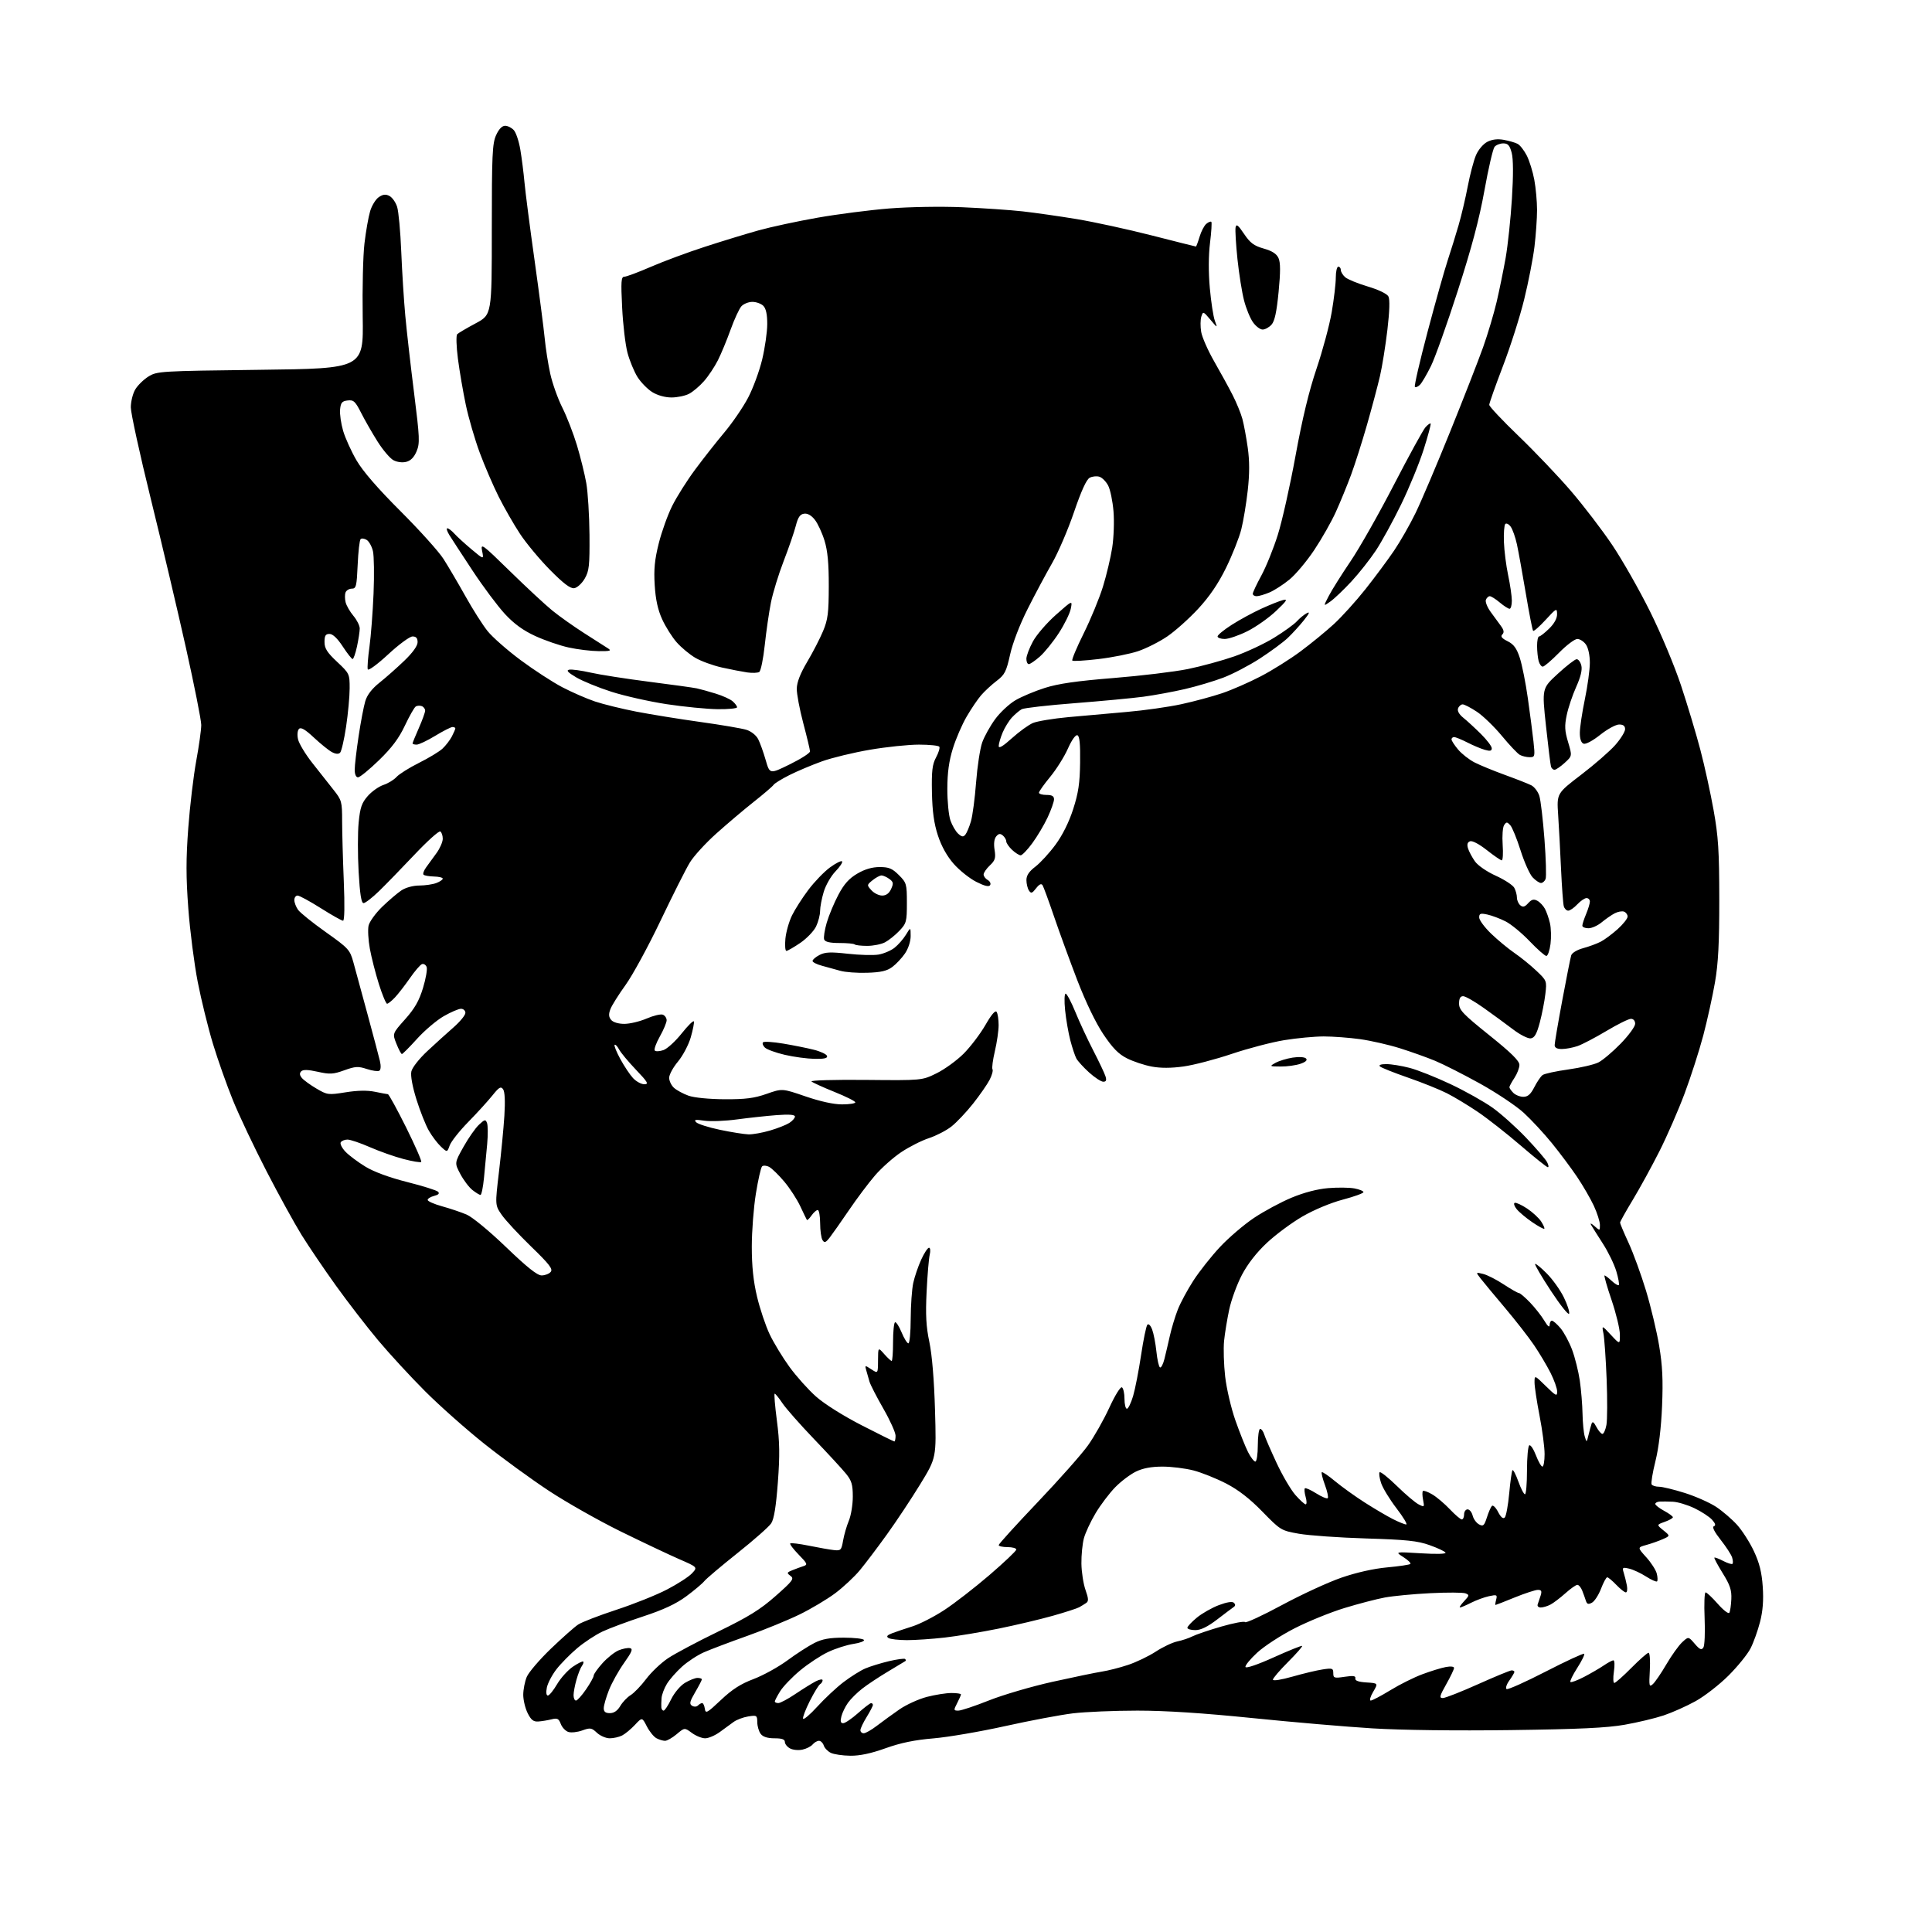 <?xml version="1.0" encoding="UTF-8" standalone="no"?>
<svg 
  version="1.1" 
  xmlns="http://www.w3.org/2000/svg" 
  xmlns:xlink="http://www.w3.org/1999/xlink" 
  xmlns:svg="http://www.w3.org/2000/svg"
  xmlns:rdf="http://www.w3.org/1999/02/22-rdf-syntax-ns#"
  xmlns:cc="http://creativecommons.org/ns#"
  xmlns:dc="http://purl.org/dc/elements/1.1/"
  viewBox="0 0 768 768"
  width="768"
  height="768"
>
<style>svg {background-color: white; }</style>"
<path stroke="none" fill="black" fill-rule="evenodd" d="M338.01,697.93C334.98,697.90 331.50,697.38 330.27,696.79C329.05,696.20 327.78,694.88 327.45,693.86C327.13,692.84 326.28,692.00 325.56,692.00C324.83,692.00 323.71,692.65 323.05,693.44C322.40,694.23 320.57,695.16 318.99,695.50C317.41,695.85 315.19,695.64 314.06,695.03C312.93,694.43 312.00,693.27 312.00,692.46C312.00,691.41 310.83,691.00 307.86,691.00C305.09,691.00 303.28,690.42 302.39,689.25C301.66,688.29 301.05,686.20 301.03,684.62C301.00,681.87 300.83,681.77 297.39,682.32C295.41,682.65 292.82,683.62 291.64,684.49C290.46,685.36 287.97,687.18 286.10,688.53C284.23,689.89 281.63,691.00 280.31,691.00C279.00,691.00 276.62,690.04 275.02,688.86C272.13,686.72 272.13,686.72 268.99,689.36C267.26,690.81 265.18,692.00 264.36,692.00C263.54,692.00 262.00,691.54 260.94,690.97C259.88,690.40 258.17,688.29 257.13,686.27C255.25,682.60 255.25,682.60 252.38,685.68C250.79,687.37 248.52,689.26 247.32,689.87C246.11,690.49 243.89,691.00 242.38,691.00C240.87,691.00 238.58,690.01 237.29,688.81C235.17,686.81 234.64,686.73 231.48,687.87C229.56,688.57 227.07,688.84 225.94,688.48C224.81,688.12 223.45,686.69 222.92,685.30C222.11,683.16 221.54,682.88 219.23,683.46C217.73,683.84 215.38,684.22 214.00,684.32C212.06,684.46 211.11,683.72 209.75,681.00C208.79,679.08 208.00,675.80 208.00,673.72C208.00,671.64 208.63,668.44 209.39,666.60C210.16,664.77 214.47,659.73 218.97,655.40C223.48,651.08 228.36,646.74 229.83,645.78C231.30,644.81 238.12,642.18 245.00,639.92C251.88,637.67 260.93,634.05 265.11,631.87C269.30,629.70 273.77,626.81 275.04,625.46C277.36,622.99 277.36,622.99 269.93,619.76C265.84,617.97 255.39,613.03 246.70,608.76C238.02,604.49 225.19,597.23 218.20,592.63C211.22,588.03 199.65,579.61 192.50,573.91C185.35,568.22 174.76,558.82 168.97,553.03C163.18,547.24 154.78,538.12 150.30,532.77C145.81,527.42 138.30,517.68 133.59,511.13C128.89,504.58 122.73,495.49 119.90,490.94C117.08,486.39 110.80,474.98 105.95,465.58C101.10,456.19 95.11,443.55 92.64,437.50C90.18,431.45 86.58,421.29 84.65,414.92C82.72,408.55 80.00,397.49 78.60,390.34C77.21,383.19 75.52,370.06 74.86,361.17C73.92,348.62 73.92,341.45 74.84,329.13C75.49,320.40 76.92,308.39 78.01,302.44C79.11,296.48 80.00,290.08 80.00,288.19C80.00,286.31 77.27,272.56 73.94,257.64C70.61,242.71 64.31,216.00 59.94,198.28C55.57,180.56 52.00,164.21 52.00,161.94C52.00,159.67 52.79,156.47 53.75,154.84C54.71,153.20 57.08,150.88 59.00,149.68C62.41,147.56 63.54,147.49 103.50,147.00C144.50,146.50 144.50,146.50 144.18,126.00C144.00,114.72 144.31,101.57 144.88,96.78C145.44,91.98 146.46,86.19 147.14,83.93C147.82,81.66 149.39,79.14 150.62,78.33C152.31,77.22 153.36,77.12 154.85,77.92C155.95,78.51 157.31,80.45 157.87,82.24C158.44,84.03 159.18,92.03 159.50,100.00C159.83,107.97 160.55,119.45 161.11,125.50C161.66,131.55 163.23,145.36 164.60,156.19C166.84,174.02 166.94,176.21 165.60,179.40C164.62,181.76 163.26,183.15 161.49,183.59C159.95,183.98 157.82,183.71 156.40,182.94C155.05,182.22 152.22,178.90 150.12,175.57C148.01,172.23 145.07,167.11 143.59,164.19C141.23,159.53 140.57,158.91 138.20,159.19C135.96,159.45 135.45,160.06 135.19,162.77C135.01,164.57 135.56,168.39 136.40,171.27C137.25,174.15 139.64,179.43 141.72,183.00C144.21,187.29 150.15,194.15 159.19,203.18C166.72,210.70 174.42,219.25 176.29,222.18C178.16,225.11 182.09,231.78 185.01,237.00C187.92,242.22 191.90,248.48 193.84,250.89C195.78,253.30 201.67,258.48 206.93,262.39C212.19,266.30 219.65,271.15 223.50,273.17C227.35,275.18 233.21,277.74 236.52,278.85C239.83,279.96 247.26,281.78 253.02,282.90C258.78,284.01 270.25,285.86 278.50,287.01C286.75,288.16 294.97,289.56 296.77,290.13C298.64,290.73 300.61,292.30 301.39,293.83C302.14,295.30 303.48,299.03 304.37,302.13C305.99,307.76 305.99,307.76 313.99,303.82C318.40,301.66 321.99,299.35 321.99,298.69C321.98,298.04 320.78,293.00 319.32,287.50C317.86,282.00 316.69,275.80 316.73,273.72C316.78,271.19 318.14,267.70 320.86,263.12C323.09,259.37 325.93,253.87 327.17,250.90C329.10,246.29 329.43,243.68 329.45,233.00C329.47,223.95 329.00,218.96 327.76,214.91C326.81,211.83 325.08,208.09 323.90,206.60C322.53,204.86 321.01,204.00 319.63,204.20C318.03,204.42 317.21,205.62 316.35,209.00C315.72,211.47 313.55,217.78 311.53,223.00C309.51,228.22 307.23,235.65 306.46,239.50C305.69,243.35 304.59,250.98 304.00,256.46C303.42,261.93 302.43,266.73 301.81,267.12C301.18,267.50 299.06,267.59 297.09,267.31C295.11,267.02 290.59,266.15 287.02,265.36C283.46,264.57 278.68,262.83 276.41,261.50C274.14,260.17 270.80,257.39 268.99,255.33C267.18,253.28 264.59,249.17 263.23,246.20C261.51,242.42 260.61,238.36 260.26,232.63C259.86,226.30 260.23,222.52 261.87,215.97C263.04,211.31 265.46,204.58 267.25,201.02C269.04,197.45 273.09,191.03 276.27,186.74C279.44,182.45 284.67,175.80 287.90,171.95C291.13,168.11 295.39,161.88 297.37,158.12C299.35,154.36 301.87,147.50 302.98,142.89C304.08,138.27 304.99,131.94 304.99,128.82C305.00,124.98 304.49,122.63 303.43,121.57C302.56,120.71 300.61,120.00 299.08,120.00C297.56,120.00 295.60,120.79 294.72,121.75C293.85,122.72 291.92,126.88 290.44,131.00C288.96,135.13 286.68,140.62 285.38,143.21C284.07,145.81 281.59,149.54 279.85,151.51C278.12,153.49 275.44,155.75 273.90,156.55C272.36,157.35 269.22,158.00 266.92,158.00C264.40,158.00 261.37,157.16 259.30,155.88C257.42,154.71 254.77,152.01 253.42,149.88C252.08,147.74 250.29,143.41 249.44,140.25C248.60,137.09 247.64,128.99 247.31,122.25C246.79,111.83 246.92,110.00 248.18,110.00C248.99,110.00 253.76,108.22 258.78,106.04C263.79,103.87 273.43,100.29 280.20,98.10C286.96,95.90 296.55,92.97 301.50,91.59C306.45,90.21 317.01,87.94 324.97,86.54C332.93,85.14 345.76,83.49 353.47,82.87C361.45,82.24 373.97,82.02 382.50,82.38C390.75,82.73 401.55,83.47 406.50,84.02C411.45,84.57 421.12,85.96 428.00,87.09C434.88,88.23 448.29,91.15 457.81,93.58C467.32,96.01 475.24,98.00 475.40,98.00C475.55,98.00 476.21,96.25 476.85,94.12C477.49,91.98 478.69,89.67 479.53,88.98C480.36,88.28 481.26,87.93 481.52,88.18C481.78,88.44 481.54,92.22 481.00,96.58C480.39,101.53 480.36,108.25 480.92,114.50C481.41,120.00 482.31,125.85 482.92,127.50C484.02,130.50 484.02,130.50 481.14,127.07C478.33,123.73 478.23,123.70 477.54,125.86C477.16,127.08 477.13,129.82 477.49,131.94C477.85,134.06 480.17,139.33 482.65,143.65C485.13,147.97 488.43,153.99 489.98,157.03C491.53,160.06 493.28,164.34 493.87,166.53C494.46,168.71 495.42,173.87 496.00,177.98C496.74,183.24 496.74,188.27 496.00,194.95C495.42,200.16 494.26,207.15 493.42,210.47C492.58,213.78 489.86,220.64 487.38,225.71C484.25,232.07 480.82,237.11 476.27,242.03C472.65,245.94 467.12,250.88 463.98,253.01C460.85,255.14 455.63,257.77 452.39,258.86C449.15,259.94 442.07,261.35 436.66,261.99C431.25,262.63 426.57,262.90 426.26,262.59C425.95,262.29 427.99,257.41 430.79,251.77C433.59,246.12 437.03,237.77 438.44,233.20C439.85,228.64 441.50,221.67 442.12,217.70C442.74,213.74 442.97,207.22 442.63,203.22C442.30,199.22 441.35,194.64 440.52,193.04C439.70,191.45 438.13,189.86 437.05,189.52C435.96,189.17 434.21,189.35 433.16,189.92C431.88,190.60 429.80,195.17 426.94,203.56C424.58,210.49 420.66,219.62 418.24,223.84C415.82,228.05 411.45,236.22 408.54,242.00C405.37,248.27 402.55,255.60 401.53,260.20C400.02,266.99 399.39,268.23 396.16,270.68C394.15,272.21 391.38,274.78 390.00,276.38C388.62,277.98 386.03,281.81 384.24,284.90C382.44,287.98 379.99,293.65 378.79,297.50C377.24,302.47 376.60,307.11 376.58,313.50C376.56,318.45 377.12,324.13 377.81,326.13C378.51,328.13 379.89,330.50 380.89,331.40C382.35,332.72 382.92,332.79 383.75,331.78C384.32,331.07 385.32,328.70 385.96,326.50C386.61,324.30 387.53,317.32 388.01,311.00C388.50,304.68 389.59,297.54 390.44,295.14C391.29,292.75 393.61,288.58 395.59,285.88C397.57,283.18 401.19,279.80 403.64,278.37C406.08,276.93 411.36,274.72 415.36,273.45C420.68,271.76 428.02,270.70 442.57,269.53C453.53,268.65 466.86,267.04 472.19,265.96C477.52,264.87 485.84,262.60 490.69,260.91C495.53,259.21 502.67,255.87 506.54,253.47C510.42,251.08 514.46,248.15 515.53,246.97C516.60,245.78 518.36,244.34 519.43,243.77C520.84,243.01 520.52,243.80 518.28,246.61C516.57,248.75 513.67,251.92 511.84,253.65C510.00,255.38 505.02,259.05 500.76,261.81C496.51,264.56 489.98,267.97 486.26,269.38C482.54,270.79 475.68,272.84 471.00,273.92C466.32,275.00 458.90,276.37 454.50,276.96C450.10,277.54 437.80,278.70 427.16,279.53C416.52,280.35 407.07,281.43 406.16,281.92C405.25,282.41 403.51,283.88 402.30,285.17C401.09,286.47 399.40,289.19 398.55,291.23C397.70,293.27 397.00,295.67 397.00,296.56C397.00,297.67 398.68,296.67 402.25,293.45C405.14,290.84 408.90,288.12 410.61,287.40C412.31,286.68 418.61,285.64 424.61,285.08C430.60,284.52 441.06,283.59 447.85,283.01C454.65,282.43 464.42,281.05 469.56,279.94C474.71,278.82 482.06,276.84 485.91,275.53C489.75,274.22 496.62,271.22 501.16,268.85C505.71,266.49 512.82,262.03 516.96,258.95C521.11,255.87 527.07,250.99 530.22,248.10C533.36,245.22 539.03,238.95 542.81,234.18C546.59,229.41 551.70,222.52 554.17,218.88C556.64,215.24 560.49,208.49 562.73,203.88C564.97,199.27 571.16,184.70 576.49,171.50C581.82,158.30 587.71,143.22 589.57,138.00C591.42,132.78 593.84,124.67 594.94,120.00C596.03,115.33 597.64,107.45 598.52,102.50C599.39,97.55 600.51,86.97 601.01,79.00C601.60,69.60 601.57,63.18 600.92,60.75C600.13,57.77 599.44,57.00 597.58,57.00C596.30,57.00 594.73,57.62 594.10,58.38C593.47,59.14 591.66,66.93 590.09,75.69C588.04,87.06 585.02,98.44 579.50,115.55C575.26,128.72 570.46,142.20 568.83,145.50C567.21,148.80 565.24,152.15 564.47,152.94C563.69,153.73 562.78,154.11 562.44,153.78C562.11,153.45 564.39,143.57 567.50,131.84C570.61,120.10 574.20,107.35 575.48,103.50C576.75,99.65 578.70,93.35 579.82,89.50C580.94,85.65 582.58,78.67 583.47,74.00C584.36,69.33 585.83,63.78 586.73,61.68C587.65,59.53 589.61,57.22 591.21,56.39C593.11,55.41 595.29,55.14 597.78,55.59C599.83,55.96 602.29,56.67 603.25,57.17C604.21,57.66 605.85,59.75 606.91,61.82C607.96,63.88 609.31,68.22 609.91,71.47C610.51,74.71 611.00,80.11 611.00,83.46C611.00,86.81 610.54,93.37 609.98,98.03C609.42,102.69 607.58,112.12 605.89,119.00C604.21,125.88 600.39,137.85 597.41,145.62C594.44,153.39 592.00,160.28 592.00,160.93C592.00,161.58 597.24,167.15 603.65,173.31C610.05,179.46 619.42,189.30 624.46,195.16C629.50,201.03 636.90,210.70 640.90,216.66C644.90,222.62 651.66,234.49 655.90,243.03C660.22,251.71 665.67,264.74 668.25,272.53C670.80,280.22 674.24,291.68 675.90,298.00C677.57,304.32 679.94,315.12 681.17,322.00C683.06,332.53 683.42,338.13 683.44,357.50C683.45,374.85 683.04,382.96 681.73,390.50C680.78,396.00 678.69,405.48 677.09,411.57C675.48,417.65 672.14,428.05 669.66,434.68C667.18,441.31 662.68,451.63 659.66,457.61C656.64,463.60 651.88,472.28 649.09,476.91C646.29,481.53 644.00,485.63 644.00,486.02C644.00,486.40 645.53,490.04 647.41,494.11C649.28,498.17 652.39,506.71 654.32,513.08C656.24,519.45 658.60,529.30 659.54,534.97C660.86,542.85 661.13,548.51 660.70,558.90C660.34,567.54 659.38,575.54 658.06,580.84C656.92,585.42 656.24,589.58 656.55,590.09C656.86,590.59 658.19,591.00 659.51,591.00C660.82,591.00 665.43,592.12 669.75,593.48C674.06,594.84 679.68,597.34 682.22,599.02C684.76,600.71 688.50,603.92 690.53,606.17C692.56,608.42 695.57,613.12 697.21,616.63C699.41,621.33 700.33,625.03 700.72,630.75C701.09,636.13 700.76,640.41 699.64,644.75C698.76,648.19 697.07,652.91 695.87,655.25C694.68,657.59 690.73,662.46 687.10,666.08C683.47,669.70 677.58,674.27 674.00,676.25C670.42,678.23 664.73,680.77 661.33,681.91C657.94,683.04 650.97,684.71 645.83,685.61C638.77,686.86 627.76,687.38 600.50,687.74C578.69,688.03 557.01,687.76 545.50,687.05C535.05,686.41 513.52,684.56 497.65,682.94C478.17,680.96 463.39,680.00 452.15,680.00C442.99,680.00 431.45,680.49 426.50,681.08C421.55,681.68 409.44,683.96 399.58,686.15C389.73,688.34 376.90,690.54 371.08,691.03C363.57,691.66 358.03,692.80 352.01,694.96C346.23,697.03 341.75,697.98 338.01,697.93zM343.35,689.00C344.09,689.00 346.46,687.65 348.60,686.00C350.75,684.36 354.75,681.45 357.50,679.54C360.25,677.64 365.18,675.39 368.46,674.54C371.74,673.69 376.13,673.00 378.21,673.00C380.29,673.00 382.00,673.25 382.00,673.55C382.00,673.85 381.31,675.43 380.47,677.05C379.03,679.84 379.06,680.00 380.95,680.00C382.06,680.00 387.55,678.17 393.15,675.94C398.76,673.71 410.13,670.38 418.42,668.54C426.71,666.70 435.52,664.88 438.00,664.49C440.48,664.11 445.18,662.91 448.45,661.82C451.72,660.73 456.67,658.35 459.45,656.53C462.23,654.71 466.07,652.89 468.00,652.49C469.93,652.09 472.64,651.18 474.03,650.47C475.42,649.76 480.57,648.01 485.47,646.59C490.38,645.17 494.64,644.37 494.94,644.82C495.25,645.27 501.86,642.21 509.63,638.02C517.41,633.83 528.05,628.93 533.28,627.13C539.20,625.09 546.06,623.55 551.43,623.06C556.17,622.63 560.32,622.01 560.64,621.69C560.96,621.37 559.71,620.14 557.86,618.97C554.50,616.82 554.50,616.82 564.84,617.46C571.07,617.85 574.96,617.74 574.61,617.18C574.30,616.67 571.45,615.34 568.27,614.21C563.51,612.51 559.09,612.05 543.00,611.56C532.27,611.23 520.27,610.38 516.31,609.68C509.24,608.42 509.02,608.28 501.81,600.89C496.78,595.73 492.29,592.24 487.41,589.72C483.51,587.71 477.68,585.37 474.45,584.53C471.22,583.69 465.67,583.00 462.11,583.00C457.70,583.00 454.33,583.63 451.55,584.98C449.30,586.07 445.58,588.88 443.29,591.23C441.00,593.58 437.51,598.19 435.54,601.48C433.57,604.77 431.47,609.27 430.87,611.48C430.28,613.69 429.83,618.24 429.88,621.58C429.93,624.93 430.66,629.62 431.50,632.01C432.73,635.49 432.78,636.53 431.77,637.21C431.07,637.68 429.82,638.45 429.00,638.91C428.18,639.37 423.45,640.90 418.50,642.30C413.55,643.70 403.88,645.99 397.00,647.39C390.12,648.79 380.45,650.40 375.50,650.96C370.55,651.52 363.80,651.98 360.50,651.98C357.20,651.97 353.91,651.59 353.18,651.13C352.22,650.52 352.63,650.01 354.68,649.22C356.23,648.63 359.86,647.41 362.74,646.50C365.62,645.59 371.28,642.69 375.31,640.06C379.34,637.43 387.45,631.15 393.32,626.11C399.19,621.06 404.00,616.50 404.00,615.97C404.00,615.44 402.43,615.00 400.50,615.00C398.57,615.00 397.00,614.64 397.00,614.20C397.00,613.76 403.98,606.08 412.50,597.13C421.03,588.17 430.02,578.03 432.47,574.59C434.93,571.15 438.75,564.40 440.96,559.60C443.22,554.68 445.41,551.14 445.99,551.49C446.54,551.84 447.00,553.89 447.00,556.06C447.00,558.23 447.43,560.00 447.96,560.00C448.49,560.00 449.59,557.74 450.42,554.97C451.24,552.21 452.66,544.90 453.59,538.72C454.51,532.55 455.64,527.09 456.10,526.59C456.57,526.07 457.39,526.89 457.99,528.48C458.58,530.03 459.34,533.94 459.68,537.18C460.01,540.41 460.65,543.29 461.10,543.56C461.54,543.84 462.34,542.36 462.86,540.28C463.38,538.20 464.37,534.02 465.04,531.00C465.72,527.98 467.13,523.30 468.18,520.62C469.22,517.93 472.02,512.73 474.40,509.05C476.77,505.38 481.54,499.36 484.98,495.68C488.43,491.99 494.50,486.80 498.48,484.14C502.45,481.48 509.19,477.86 513.44,476.09C518.34,474.05 523.66,472.66 527.96,472.30C531.70,471.99 536.38,472.04 538.38,472.41C540.37,472.78 542.00,473.45 542.00,473.89C542.00,474.34 538.29,475.68 533.75,476.88C528.93,478.16 522.28,480.94 517.75,483.57C513.49,486.04 507.13,490.75 503.63,494.03C499.51,497.88 495.99,502.40 493.69,506.77C491.73,510.50 489.46,516.69 488.64,520.53C487.82,524.36 486.90,529.98 486.59,533.02C486.29,536.05 486.48,542.43 487.02,547.20C487.56,551.96 489.40,559.83 491.11,564.68C492.82,569.53 495.08,575.19 496.13,577.25C497.18,579.31 498.48,581.00 499.02,581.00C499.56,581.00 500.00,578.08 500.00,574.50C500.00,570.92 500.42,568.00 500.93,568.00C501.45,568.00 502.18,569.01 502.56,570.25C502.94,571.49 505.14,576.55 507.45,581.51C509.75,586.46 513.12,592.20 514.92,594.26C516.73,596.32 518.58,598.00 519.03,598.00C519.49,598.00 519.48,596.68 519.02,595.08C518.56,593.47 518.42,591.92 518.70,591.63C518.99,591.35 521.01,592.25 523.20,593.63C525.40,595.01 527.46,595.87 527.80,595.54C528.13,595.20 527.63,592.85 526.69,590.31C525.75,587.77 525.18,585.48 525.43,585.23C525.68,584.99 528.05,586.59 530.69,588.79C533.34,590.99 538.65,594.81 542.50,597.27C546.35,599.73 551.39,602.70 553.71,603.87C556.03,605.04 558.40,606.00 558.99,606.00C559.58,606.00 557.84,603.11 555.13,599.57C552.42,596.04 549.66,591.51 549.00,589.51C548.34,587.50 548.08,585.58 548.43,585.24C548.77,584.89 551.85,587.35 555.28,590.69C558.70,594.04 562.58,597.33 563.90,598.00C566.21,599.19 566.27,599.12 565.70,596.23C565.37,594.58 565.34,593.00 565.63,592.70C565.93,592.41 567.59,593.01 569.33,594.04C571.08,595.06 574.23,597.73 576.33,599.95C578.44,602.18 580.58,604.00 581.08,604.00C581.59,604.00 582.00,603.10 582.00,602.00C582.00,600.90 582.63,600.00 583.39,600.00C584.16,600.00 585.06,601.11 585.40,602.47C585.74,603.83 586.88,605.40 587.94,605.97C589.60,606.86 590.00,606.50 591.05,603.24C591.70,601.19 592.60,599.11 593.04,598.64C593.47,598.16 594.58,599.22 595.50,601.00C596.60,603.13 597.51,603.89 598.16,603.24C598.70,602.70 599.50,598.36 599.94,593.60C600.37,588.84 600.96,584.71 601.24,584.42C601.53,584.14 602.58,586.17 603.58,588.95C604.58,591.73 605.76,594.00 606.20,594.00C606.64,594.00 607.00,589.75 607.00,584.56C607.00,579.37 607.41,574.86 607.91,574.55C608.42,574.24 609.60,576.02 610.55,578.49C611.50,580.97 612.66,583.00 613.14,583.00C613.61,583.00 614.00,580.77 614.00,578.04C614.00,575.30 613.10,568.44 612.00,562.79C610.90,557.13 610.00,551.17 610.00,549.54C610.00,546.58 610.00,546.58 614.50,551.00C618.51,554.94 619.00,555.17 619.00,553.17C619.00,551.94 617.81,548.59 616.36,545.72C614.91,542.85 611.96,537.90 609.80,534.71C607.64,531.53 602.42,524.83 598.19,519.82C593.96,514.82 589.62,509.59 588.55,508.20C586.60,505.68 586.60,505.68 589.55,506.40C591.17,506.79 594.86,508.66 597.73,510.56C600.61,512.45 603.33,514.00 603.78,514.00C604.23,514.00 606.22,515.69 608.20,517.75C610.18,519.81 612.75,523.08 613.90,525.00C615.23,527.23 615.99,527.86 616.00,526.75C616.00,525.79 616.41,525.00 616.91,525.00C617.41,525.00 618.95,526.34 620.33,527.98C621.71,529.63 623.79,533.49 624.94,536.56C626.09,539.64 627.46,545.16 628.00,548.83C628.53,552.50 629.01,558.42 629.08,562.00C629.15,565.58 629.54,569.62 629.96,571.00C630.71,573.50 630.71,573.50 631.44,570.50C631.84,568.85 632.39,566.83 632.66,566.00C633.02,564.90 633.55,565.24 634.61,567.25C635.41,568.76 636.48,570.00 636.99,570.00C637.49,570.00 638.21,568.40 638.58,566.44C638.94,564.49 638.98,556.27 638.66,548.19C638.34,540.11 637.77,531.98 637.40,530.12C636.73,526.74 636.73,526.74 640.34,530.62C643.95,534.50 643.95,534.50 643.93,530.50C643.92,528.30 642.43,522.11 640.61,516.75C638.78,511.39 637.54,507.00 637.83,507.00C638.13,507.00 639.41,507.98 640.68,509.17C641.95,510.36 643.22,511.12 643.49,510.84C643.77,510.57 643.33,508.09 642.51,505.35C641.69,502.60 639.31,497.69 637.21,494.43C635.11,491.17 633.01,487.82 632.53,487.00C631.99,486.07 632.48,486.22 633.83,487.40C635.98,489.30 636.00,489.29 635.99,486.90C635.98,485.58 634.89,482.16 633.56,479.29C632.22,476.43 629.22,471.25 626.89,467.79C624.56,464.33 620.06,458.31 616.89,454.41C613.73,450.52 608.69,445.09 605.69,442.34C602.69,439.60 594.89,434.39 588.37,430.77C581.84,427.15 573.80,423.07 570.50,421.70C567.20,420.33 560.88,418.08 556.46,416.69C552.04,415.30 544.92,413.68 540.64,413.08C536.36,412.49 529.85,412.00 526.18,412.00C522.50,412.01 515.45,412.67 510.50,413.48C505.55,414.29 496.18,416.74 489.67,418.93C483.17,421.12 474.53,423.38 470.47,423.94C465.54,424.63 461.34,424.64 457.80,423.97C454.88,423.43 450.48,421.96 448.00,420.71C444.61,419.00 442.29,416.63 438.58,411.10C435.55,406.57 431.58,398.33 428.23,389.63C425.25,381.86 421.08,370.45 418.98,364.28C416.88,358.11 414.83,352.54 414.44,351.90C413.94,351.10 413.13,351.48 411.86,353.11C410.29,355.14 409.87,355.27 409.02,354.00C408.48,353.18 408.02,351.32 408.02,349.87C408.00,348.01 409.06,346.43 411.59,344.50C413.56,342.99 417.16,339.07 419.57,335.79C422.36,332.01 424.93,326.84 426.60,321.66C428.68,315.20 429.26,311.33 429.36,303.10C429.46,295.66 429.15,292.57 428.27,292.27C427.55,292.02 425.99,294.22 424.50,297.60C423.10,300.77 419.94,305.80 417.48,308.79C415.01,311.78 413.00,314.63 413.00,315.11C413.00,315.60 414.35,316.00 416.00,316.00C418.19,316.00 419.00,316.47 418.99,317.75C418.98,318.71 417.85,321.93 416.47,324.89C415.09,327.86 412.35,332.47 410.39,335.14C408.43,337.82 406.33,340.00 405.73,340.00C405.12,340.00 403.59,339.02 402.31,337.83C401.04,336.63 400.00,335.11 400.00,334.45C400.00,333.79 399.38,332.73 398.63,332.11C397.59,331.25 396.96,331.34 396.01,332.49C395.20,333.46 394.97,335.39 395.36,337.84C395.88,341.08 395.58,342.04 393.49,344.01C392.12,345.30 391.00,346.92 391.00,347.62C391.00,348.33 391.74,349.31 392.64,349.82C393.54,350.32 393.97,351.24 393.59,351.86C393.11,352.63 391.41,352.23 388.07,350.54C385.42,349.19 381.39,345.98 379.12,343.40C376.44,340.35 374.23,336.39 372.83,332.10C371.27,327.33 370.62,322.59 370.46,315.01C370.29,306.47 370.60,303.88 372.09,301.10C373.10,299.22 373.69,297.30 373.40,296.84C373.12,296.38 369.47,296.00 365.30,296.00C361.13,296.00 352.38,296.91 345.85,298.03C339.32,299.14 330.72,301.22 326.74,302.65C322.76,304.08 316.95,306.53 313.82,308.10C310.70,309.67 307.86,311.42 307.51,311.99C307.16,312.55 303.64,315.58 299.69,318.70C295.73,321.83 289.01,327.52 284.75,331.34C280.48,335.16 275.73,340.36 274.20,342.90C272.66,345.43 267.43,355.82 262.57,366.00C257.72,376.18 251.47,387.65 248.70,391.50C245.92,395.35 243.19,399.70 242.64,401.17C241.89,403.14 241.96,404.25 242.93,405.42C243.72,406.37 245.81,407.00 248.19,407.00C250.36,407.00 254.34,406.05 257.04,404.89C259.75,403.72 262.64,403.03 263.48,403.35C264.32,403.67 265.00,404.67 265.00,405.57C265.00,406.47 263.78,409.38 262.28,412.05C260.78,414.71 259.89,417.22 260.30,417.63C260.71,418.04 262.26,417.94 263.76,417.42C265.25,416.89 268.51,413.91 270.99,410.79C273.47,407.67 275.65,405.53 275.83,406.04C276.01,406.54 275.44,409.40 274.58,412.39C273.71,415.37 271.42,419.70 269.50,422.00C267.57,424.30 266.00,427.20 266.00,428.44C266.00,429.68 266.87,431.48 267.93,432.44C269.00,433.40 271.58,434.80 273.68,435.55C275.93,436.35 281.82,436.93 288.00,436.97C296.33,437.01 299.79,436.57 304.72,434.84C310.94,432.65 310.94,432.65 320.22,435.84C326.09,437.85 331.43,439.02 334.75,439.01C337.64,439.01 340.00,438.64 340.00,438.20C340.00,437.75 336.29,435.90 331.75,434.07C327.21,432.24 323.09,430.36 322.58,429.90C322.08,429.44 331.75,429.16 344.08,429.28C366.50,429.50 366.50,429.50 372.30,426.65C375.49,425.08 380.33,421.57 383.06,418.85C385.78,416.12 389.67,411.00 391.71,407.47C394.15,403.22 395.67,401.46 396.19,402.27C396.62,402.95 396.97,405.30 396.97,407.50C396.97,409.70 396.30,414.35 395.48,417.83C394.66,421.32 394.23,424.57 394.53,425.05C394.83,425.54 394.33,427.42 393.40,429.22C392.48,431.02 389.51,435.29 386.81,438.71C384.11,442.12 380.23,446.22 378.20,447.81C376.16,449.41 372.13,451.49 369.24,452.44C366.34,453.39 361.39,455.90 358.24,458.01C355.08,460.12 350.40,464.28 347.84,467.25C345.28,470.22 340.60,476.45 337.46,481.08C334.31,485.71 330.86,490.61 329.81,491.96C328.21,494.00 327.72,494.17 326.96,492.96C326.45,492.16 326.02,489.14 326.02,486.25C326.01,483.36 325.58,481.00 325.06,481.00C324.54,481.00 323.42,481.99 322.58,483.19C321.74,484.39 320.91,485.18 320.75,484.94C320.59,484.70 319.41,482.26 318.13,479.52C316.85,476.78 314.00,472.38 311.79,469.75C309.58,467.11 306.87,464.47 305.78,463.88C304.68,463.29 303.40,463.20 302.93,463.67C302.46,464.14 301.36,469.01 300.47,474.51C299.58,480.00 298.85,489.49 298.85,495.58C298.85,503.37 299.47,509.29 300.94,515.47C302.09,520.31 304.36,527.06 305.98,530.46C307.61,533.87 311.15,539.69 313.86,543.41C316.57,547.13 321.30,552.41 324.37,555.14C327.66,558.07 335.11,562.76 342.50,566.56C349.40,570.10 355.26,573.00 355.52,573.00C355.79,573.00 356.00,571.97 356.00,570.71C356.00,569.45 353.81,564.60 351.14,559.94C348.47,555.28 346.00,550.47 345.64,549.24C345.29,548.01 344.72,546.01 344.37,544.80C343.75,542.64 343.78,542.63 346.37,544.32C349.00,546.05 349.00,546.05 349.03,540.77C349.06,535.50 349.06,535.50 351.48,538.25C352.81,539.76 354.15,541.00 354.45,541.00C354.75,541.00 355.00,537.65 355.00,533.56C355.00,529.47 355.35,525.90 355.77,525.64C356.20,525.38 357.37,527.15 358.37,529.58C359.38,532.01 360.60,534.00 361.10,534.00C361.59,534.00 362.01,529.61 362.02,524.25C362.04,518.89 362.49,512.48 363.03,510.00C363.57,507.52 364.99,503.36 366.18,500.75C367.37,498.14 368.77,496.00 369.29,496.00C369.81,496.00 369.94,497.23 369.58,498.75C369.22,500.26 368.66,506.90 368.34,513.50C367.89,522.73 368.14,527.34 369.44,533.50C370.50,538.53 371.33,548.56 371.68,560.50C372.23,579.50 372.23,579.50 365.81,590.00C362.28,595.77 356.31,604.77 352.54,610.00C348.78,615.23 343.94,621.62 341.79,624.21C339.64,626.80 335.26,630.89 332.06,633.30C328.85,635.71 322.46,639.52 317.84,641.78C313.23,644.03 303.84,647.87 296.98,650.32C290.11,652.76 282.40,655.68 279.83,656.81C277.26,657.94 273.33,660.51 271.10,662.53C268.87,664.54 266.17,667.61 265.11,669.35C264.05,671.08 263.09,673.62 262.98,675.00C262.87,676.38 262.83,678.06 262.89,678.75C262.95,679.44 263.36,680.00 263.80,680.00C264.24,680.00 265.59,677.97 266.79,675.49C268.03,672.95 270.41,670.11 272.24,668.99C274.03,667.90 276.29,667.01 277.25,667.00C278.21,667.00 279.00,667.26 279.00,667.57C279.00,667.89 277.81,670.18 276.35,672.67C274.18,676.37 273.95,677.35 275.09,678.06C275.89,678.55 276.89,678.51 277.44,677.96C277.97,677.43 278.73,677.00 279.13,677.00C279.53,677.00 280.01,678.01 280.18,679.25C280.48,681.30 281.06,680.98 286.57,675.78C291.04,671.55 294.45,669.37 299.55,667.45C303.36,666.01 309.40,662.68 312.99,660.04C316.57,657.40 321.39,654.29 323.71,653.12C326.88,651.52 329.77,651.00 335.40,651.00C339.52,651.00 343.13,651.40 343.43,651.89C343.73,652.38 341.85,653.09 339.24,653.48C336.63,653.87 332.10,655.32 329.17,656.71C326.24,658.09 321.23,661.39 318.04,664.05C314.85,666.70 311.29,670.42 310.12,672.30C308.95,674.19 308.00,676.02 308.00,676.37C308.00,676.72 308.63,677.00 309.40,677.00C310.17,677.00 313.21,675.38 316.15,673.40C319.09,671.42 322.74,669.16 324.25,668.37C325.76,667.59 327.00,667.38 327.00,667.92C327.00,668.45 326.54,669.17 325.98,669.51C325.42,669.86 323.59,672.85 321.92,676.16C320.25,679.46 319.04,682.63 319.23,683.20C319.42,683.77 321.99,681.60 324.93,678.37C327.87,675.14 332.57,670.75 335.39,668.61C338.20,666.48 342.07,664.05 344.00,663.23C345.93,662.41 350.15,661.11 353.39,660.34C356.64,659.58 359.52,659.19 359.81,659.48C360.10,659.77 360.15,660.13 359.92,660.29C359.69,660.45 356.57,662.33 353.00,664.46C349.43,666.59 344.82,669.64 342.77,671.24C340.72,672.83 338.16,675.37 337.09,676.88C336.01,678.39 334.83,680.83 334.46,682.31C333.97,684.27 334.16,685.00 335.18,685.00C335.94,685.00 338.58,683.21 341.04,681.03C343.49,678.84 345.84,677.04 346.25,677.03C346.66,677.01 347.00,677.34 346.99,677.75C346.99,678.16 345.88,680.30 344.53,682.50C343.17,684.70 342.05,687.06 342.03,687.75C342.01,688.44 342.61,689.00 343.35,689.00zM242.44,681.00C244.07,681.00 245.45,680.05 246.57,678.16C247.49,676.59 249.35,674.65 250.70,673.83C252.04,673.01 254.82,670.13 256.86,667.42C258.90,664.71 262.80,661.01 265.54,659.18C268.27,657.35 277.28,652.56 285.57,648.54C297.58,642.70 302.19,639.84 308.30,634.45C315.16,628.40 315.78,627.56 314.24,626.43C312.66,625.28 312.73,625.09 315.01,624.17C316.38,623.62 318.36,622.89 319.42,622.55C321.14,622.00 320.95,621.53 317.48,617.98C315.36,615.81 313.86,613.81 314.13,613.53C314.41,613.26 317.75,613.67 321.57,614.44C325.38,615.22 329.84,616.00 331.47,616.18C334.23,616.48 334.48,616.22 335.14,612.41C335.53,610.16 336.55,606.61 337.42,604.53C338.29,602.46 339.00,598.15 339.00,594.95C339.00,590.14 338.54,588.59 336.30,585.83C334.82,584.00 329.08,577.77 323.55,572.00C318.02,566.23 312.37,559.82 311.00,557.76C309.62,555.70 308.26,554.01 307.96,554.01C307.66,554.00 308.05,558.84 308.83,564.75C309.94,573.22 310.02,578.43 309.21,589.29C308.49,598.87 307.69,603.83 306.57,605.54C305.68,606.90 299.67,612.20 293.22,617.33C286.78,622.46 280.82,627.49 280.00,628.50C279.18,629.52 275.92,632.25 272.76,634.59C268.70,637.58 263.71,639.91 255.76,642.52C249.57,644.55 242.25,647.27 239.50,648.56C236.75,649.85 232.21,652.84 229.41,655.21C226.62,657.57 222.91,661.34 221.17,663.59C219.44,665.84 217.73,669.10 217.38,670.84C217.00,672.75 217.16,674.00 217.78,674.00C218.35,674.00 219.99,671.98 221.44,669.51C222.89,667.04 225.72,663.91 227.73,662.54C229.74,661.17 231.59,660.26 231.84,660.50C232.08,660.75 231.85,661.53 231.32,662.23C230.79,662.93 229.82,665.35 229.18,667.62C228.53,669.88 228.00,672.69 228.00,673.87C228.00,675.04 228.43,676.00 228.95,676.00C229.48,676.00 231.28,674.01 232.95,671.57C234.63,669.13 236.00,666.66 236.00,666.07C236.00,665.49 237.58,663.26 239.51,661.12C241.44,658.98 244.33,656.69 245.93,656.03C247.53,655.37 249.56,654.98 250.43,655.16C251.69,655.43 251.20,656.65 248.08,661.05C245.91,664.10 243.20,668.95 242.07,671.83C240.93,674.72 240.00,677.96 240.00,679.04C240.00,680.45 240.68,681.00 242.44,681.00zM544.88,676.00C545.48,676.00 549.00,674.14 552.72,671.87C556.43,669.59 562.18,666.73 565.49,665.51C568.79,664.28 572.96,663.00 574.75,662.67C576.64,662.31 578.00,662.46 578.00,663.04C578.00,663.58 576.61,666.50 574.90,669.52C572.25,674.21 572.06,675.00 573.55,675.00C574.51,675.00 580.81,672.52 587.54,669.50C594.28,666.48 600.29,664.00 600.90,664.00C601.50,664.00 602.00,664.27 602.00,664.60C602.00,664.92 601.09,666.47 599.98,668.03C598.87,669.58 598.38,671.12 598.89,671.43C599.40,671.75 606.43,668.60 614.51,664.44C622.60,660.28 629.45,657.12 629.74,657.40C630.02,657.69 628.79,660.21 627.00,663.00C625.21,665.79 623.98,668.31 624.27,668.61C624.56,668.90 626.98,668.00 629.65,666.62C632.32,665.23 635.85,663.18 637.50,662.06C639.15,660.93 640.89,660.01 641.36,660.01C641.84,660.00 641.92,662.02 641.55,664.50C641.18,666.98 641.26,669.00 641.72,669.00C642.18,669.00 645.23,666.30 648.50,663.00C651.77,659.70 654.84,657.00 655.33,657.00C655.82,657.00 656.05,660.13 655.83,663.96C655.47,670.30 655.58,670.78 657.05,669.45C657.94,668.65 660.35,665.12 662.40,661.61C664.45,658.10 667.27,654.16 668.65,652.86C671.17,650.50 671.17,650.50 673.67,653.41C675.70,655.76 676.36,656.05 677.12,654.91C677.63,654.14 677.85,648.89 677.61,643.25C677.37,637.61 677.55,633.00 678.00,633.00C678.46,633.00 680.63,635.04 682.83,637.54C685.03,640.04 687.10,641.65 687.43,641.11C687.77,640.57 688.12,638.12 688.23,635.67C688.39,632.08 687.72,630.06 684.79,625.36C682.80,622.14 681.31,619.36 681.49,619.18C681.67,619.00 683.25,619.59 685.00,620.50C686.75,621.41 688.41,621.92 688.68,621.65C688.96,621.37 688.89,620.22 688.53,619.08C688.17,617.95 686.11,614.79 683.97,612.08C681.50,608.95 680.51,606.99 681.28,606.72C682.13,606.42 681.92,605.64 680.59,604.14C679.54,602.96 676.39,600.89 673.59,599.55C670.79,598.21 666.92,597.04 665.00,596.96C663.08,596.87 660.71,596.84 659.75,596.90C658.79,596.95 658.00,597.38 658.00,597.84C658.00,598.31 659.58,599.53 661.50,600.57C663.42,601.61 665.00,602.76 665.00,603.13C665.00,603.50 663.54,604.33 661.75,604.96C658.50,606.12 658.50,606.12 661.22,608.33C663.95,610.53 663.95,610.53 660.99,611.84C659.37,612.56 656.43,613.60 654.46,614.14C650.88,615.13 650.88,615.13 654.42,619.04C656.36,621.19 658.24,624.11 658.59,625.52C658.95,626.94 659.00,628.33 658.71,628.62C658.42,628.91 656.45,628.04 654.34,626.69C652.23,625.33 649.20,623.93 647.62,623.56C644.96,622.95 644.80,623.08 645.46,625.20C645.86,626.46 646.42,628.74 646.71,630.25C646.99,631.76 646.81,633.00 646.30,633.00C645.79,633.00 644.08,631.65 642.50,630.00C640.92,628.35 639.30,627.00 638.90,627.00C638.49,627.00 637.38,629.05 636.43,631.55C635.47,634.05 633.85,636.54 632.83,637.09C631.38,637.87 630.85,637.70 630.40,636.29C630.09,635.31 629.43,633.49 628.94,632.25C628.45,631.01 627.58,630.00 627.02,630.00C626.46,630.00 624.32,631.51 622.25,633.36C620.19,635.20 617.52,637.23 616.32,637.86C615.11,638.49 613.38,639.00 612.46,639.00C611.54,639.00 611.00,638.44 611.26,637.75C611.51,637.06 612.04,635.49 612.43,634.25C612.98,632.48 612.74,632.00 611.32,632.00C610.32,632.01 606.19,633.36 602.15,635.00C598.10,636.65 594.66,638.00 594.49,638.00C594.32,638.00 594.44,637.05 594.74,635.89C595.25,633.95 595.01,633.84 591.90,634.51C590.03,634.91 586.83,636.09 584.79,637.12C582.75,638.15 580.76,639.00 580.37,639.00C579.97,639.00 580.70,637.89 581.98,636.53C584.10,634.27 584.15,633.99 582.55,633.38C581.58,633.01 575.33,632.98 568.65,633.31C561.97,633.64 553.80,634.42 550.50,635.03C547.20,635.64 540.00,637.52 534.50,639.20C529.00,640.87 520.08,644.50 514.68,647.25C509.28,650.00 502.57,654.36 499.78,656.93C496.99,659.50 494.88,662.08 495.10,662.66C495.33,663.28 500.01,661.68 506.36,658.81C512.34,656.11 517.40,654.07 517.62,654.28C517.83,654.50 515.31,657.37 512.00,660.68C508.70,663.98 506.00,667.13 506.00,667.69C506.00,668.27 509.33,667.75 513.75,666.49C518.01,665.27 523.41,663.98 525.75,663.63C529.62,663.03 530.00,663.17 530.00,665.10C530.00,667.06 530.37,667.17 534.52,666.55C537.99,666.03 538.98,666.18 538.77,667.19C538.58,668.09 539.96,668.59 543.19,668.80C547.87,669.10 547.87,669.10 545.84,672.55C544.72,674.45 544.29,676.00 544.88,676.00zM475.16,648.00C473.42,648.00 472.00,647.58 472.00,647.07C472.00,646.56 473.69,644.75 475.75,643.05C477.81,641.35 481.75,639.11 484.50,638.07C487.69,636.86 489.86,636.52 490.49,637.13C491.15,637.76 491.13,638.32 490.45,638.79C489.88,639.18 486.91,641.41 483.86,643.75C480.04,646.68 477.34,648.00 475.16,648.00zM623.75,522.21C623.51,522.92 620.27,518.86 616.54,513.19C612.82,507.53 609.98,502.69 610.23,502.44C610.48,502.19 612.57,503.90 614.88,506.24C617.20,508.57 620.24,512.83 621.64,515.70C623.05,518.57 624.00,521.50 623.75,522.21zM215.31,507.00C216.66,507.00 218.28,506.37 218.92,505.59C219.87,504.46 218.37,502.53 211.12,495.51C206.19,490.73 200.94,485.08 199.46,482.95C196.78,479.07 196.78,479.07 198.35,465.79C199.22,458.48 200.19,448.45 200.50,443.50C200.86,437.76 200.68,433.96 199.99,433.00C199.09,431.74 198.39,432.15 195.71,435.50C193.94,437.70 189.64,442.43 186.14,446.00C182.64,449.57 179.32,453.77 178.77,455.31C177.76,458.12 177.76,458.12 175.29,455.81C173.92,454.54 171.77,451.70 170.50,449.50C169.22,447.30 167.00,441.71 165.55,437.07C163.94,431.90 163.15,427.59 163.52,425.92C163.85,424.39 166.64,420.84 169.85,417.85C173.00,414.91 177.70,410.65 180.29,408.39C182.88,406.12 185.00,403.54 185.00,402.64C185.00,401.74 184.21,401.00 183.25,401.01C182.29,401.01 179.20,402.34 176.39,403.95C173.57,405.57 168.80,409.61 165.79,412.94C162.78,416.27 160.06,419.00 159.76,419.00C159.46,419.00 158.48,417.17 157.59,414.93C155.96,410.86 155.96,410.86 161.03,405.18C164.86,400.89 166.59,397.85 168.15,392.74C169.28,389.02 169.93,385.27 169.60,384.40C169.27,383.54 168.44,383.02 167.76,383.25C167.08,383.47 164.92,385.98 162.95,388.82C160.98,391.65 158.31,395.11 157.01,396.49C155.71,397.87 154.30,399.00 153.87,399.00C153.44,399.00 151.98,395.49 150.62,391.21C149.27,386.92 147.65,380.58 147.02,377.12C146.39,373.66 146.16,369.54 146.51,367.97C146.85,366.41 149.29,363.03 151.92,360.47C154.56,357.92 158.02,354.97 159.61,353.92C161.29,352.81 164.26,352.01 166.68,352.01C168.99,352.00 172.02,351.56 173.43,351.02C174.85,350.49 176.00,349.70 176.00,349.27C176.00,348.85 174.42,348.47 172.51,348.43C170.59,348.38 168.73,348.06 168.37,347.71C168.02,347.35 168.48,346.04 169.40,344.78C170.32,343.53 172.18,340.97 173.53,339.10C174.89,337.23 176.00,334.67 176.00,333.41C176.00,332.15 175.56,330.85 175.03,330.52C174.49,330.19 169.89,334.32 164.80,339.71C159.71,345.09 153.35,351.64 150.66,354.25C147.97,356.86 145.21,359.00 144.52,359.00C143.63,359.00 143.07,355.48 142.56,346.60C142.18,339.79 142.18,330.95 142.57,326.98C143.16,320.99 143.78,319.18 146.19,316.43C147.79,314.61 150.60,312.63 152.43,312.02C154.26,311.42 156.60,309.99 157.63,308.85C158.66,307.71 162.65,305.21 166.50,303.28C170.35,301.36 174.56,298.82 175.85,297.64C177.13,296.46 178.82,294.28 179.60,292.80C180.37,291.31 181.00,289.85 181.00,289.55C181.00,289.25 180.50,289.00 179.88,289.00C179.27,289.00 176.17,290.57 173.00,292.50C169.83,294.43 166.51,296.00 165.62,296.00C164.73,296.00 164.00,295.79 164.00,295.53C164.00,295.27 165.12,292.51 166.50,289.40C167.87,286.29 169.00,283.18 169.00,282.48C169.00,281.78 168.40,280.98 167.66,280.70C166.92,280.42 165.85,280.48 165.27,280.84C164.69,281.20 162.75,284.62 160.95,288.44C158.57,293.49 155.75,297.25 150.66,302.19C146.80,305.94 143.05,309.00 142.32,309.00C141.52,309.00 141.00,307.82 141.00,305.99C141.00,304.34 141.69,298.38 142.54,292.74C143.38,287.11 144.58,280.81 145.20,278.74C145.95,276.22 147.85,273.76 150.91,271.33C153.44,269.32 157.86,265.40 160.75,262.62C164.08,259.42 166.00,256.73 166.00,255.28C166.00,253.66 165.42,253.00 163.99,253.00C162.88,253.00 158.52,256.21 154.29,260.14C149.97,264.13 146.41,266.74 146.19,266.07C145.97,265.41 146.27,261.41 146.86,257.18C147.44,252.96 148.18,243.43 148.49,236.00C148.80,228.57 148.69,220.97 148.25,219.10C147.82,217.22 146.70,215.21 145.78,214.63C144.85,214.05 143.76,213.91 143.34,214.32C142.93,214.74 142.40,219.34 142.18,224.54C141.80,233.04 141.57,234.00 139.85,234.00C138.80,234.00 137.68,234.68 137.36,235.50C137.04,236.33 137.06,238.09 137.39,239.43C137.73,240.76 139.12,243.18 140.50,244.82C141.87,246.45 143.00,248.71 143.00,249.85C143.00,250.98 142.51,254.17 141.92,256.95C141.32,259.73 140.53,261.99 140.17,261.98C139.80,261.97 138.03,259.72 136.24,256.98C134.14,253.76 132.28,252.00 130.99,252.00C129.42,252.00 129.00,252.67 129.00,255.20C129.00,257.75 130.02,259.36 134.00,263.09C138.90,267.69 139.00,267.90 138.99,273.64C138.99,276.86 138.35,283.71 137.58,288.86C136.81,294.01 135.73,298.67 135.19,299.21C134.55,299.85 133.42,299.76 131.92,298.96C130.66,298.28 127.44,295.69 124.78,293.20C121.34,289.98 119.62,288.98 118.87,289.73C118.25,290.35 118.08,292.10 118.47,293.86C118.84,295.55 121.37,299.75 124.09,303.21C126.81,306.67 130.61,311.47 132.52,313.89C135.85,318.08 136.00,318.64 136.00,326.39C136.01,330.85 136.30,341.59 136.66,350.25C137.06,359.96 136.95,366.00 136.37,366.00C135.84,366.00 131.85,363.75 127.50,361.00C123.15,358.25 119.00,356.00 118.29,356.00C117.58,356.00 117.00,356.80 117.00,357.78C117.00,358.76 117.66,360.50 118.47,361.65C119.28,362.80 124.23,366.79 129.48,370.51C138.50,376.91 139.10,377.56 140.44,382.39C141.21,385.20 143.74,394.48 146.05,403.00C148.36,411.52 150.60,419.96 151.02,421.76C151.48,423.71 151.39,425.26 150.79,425.63C150.24,425.97 148.01,425.66 145.84,424.95C142.40,423.81 141.25,423.88 136.85,425.46C132.43,427.05 131.11,427.12 126.29,426.04C122.44,425.18 120.47,425.13 119.74,425.86C119.00,426.60 119.08,427.40 120.01,428.52C120.74,429.40 123.35,431.29 125.80,432.73C130.11,435.26 130.51,435.31 137.38,434.21C142.08,433.45 146.03,433.38 149.00,433.99C151.47,434.50 153.81,434.93 154.19,434.96C154.57,434.98 157.83,440.93 161.44,448.17C165.04,455.42 167.74,461.59 167.44,461.89C167.14,462.19 163.97,461.67 160.40,460.73C156.83,459.80 150.81,457.67 147.03,456.01C143.26,454.36 139.25,453.00 138.14,453.00C137.03,453.00 135.82,453.49 135.45,454.08C135.08,454.68 135.94,456.37 137.35,457.85C138.77,459.32 142.35,462.00 145.32,463.80C148.69,465.85 154.90,468.12 161.91,469.89C168.07,471.44 173.57,473.17 174.13,473.73C174.82,474.42 174.31,474.96 172.57,475.39C171.16,475.75 170.00,476.47 170.00,476.99C170.00,477.52 172.59,478.66 175.75,479.53C178.91,480.40 183.29,481.88 185.48,482.81C187.75,483.77 194.50,489.34 201.17,495.75C209.56,503.81 213.57,507.00 215.31,507.00zM613.88,488.45C613.67,488.66 611.51,487.49 609.09,485.84C606.67,484.19 603.89,481.86 602.92,480.67C601.95,479.48 601.59,478.34 602.13,478.15C602.66,477.96 604.87,478.97 607.03,480.40C609.18,481.83 611.70,484.14 612.61,485.53C613.52,486.92 614.10,488.24 613.88,488.45zM191.00,475.00C190.60,475.00 189.16,474.13 187.81,473.06C186.45,472.00 184.29,469.14 183.00,466.71C180.66,462.30 180.66,462.30 184.24,455.90C186.21,452.38 188.98,448.42 190.39,447.10C192.68,444.95 193.02,444.88 193.60,446.41C193.96,447.35 193.99,451.13 193.66,454.81C193.33,458.49 192.76,464.54 192.39,468.25C192.03,471.96 191.40,475.00 191.00,475.00zM615.29,463.99C614.85,463.98 610.00,460.10 604.50,455.37C599.00,450.64 591.35,444.64 587.50,442.03C583.65,439.42 578.09,436.06 575.14,434.57C572.20,433.08 565.22,430.28 559.64,428.35C554.06,426.41 549.07,424.42 548.55,423.92C547.97,423.35 548.95,423.00 551.09,423.00C553.01,423.00 557.17,423.67 560.34,424.50C563.50,425.32 570.83,428.23 576.62,430.97C582.41,433.70 589.93,437.92 593.33,440.34C596.73,442.77 602.73,448.15 606.68,452.30C610.62,456.45 614.35,460.78 614.96,461.92C615.57,463.06 615.72,463.99 615.29,463.99zM297.57,450.93C299.26,450.97 303.08,450.29 306.07,449.41C309.06,448.54 312.51,447.18 313.75,446.39C314.99,445.60 316.00,444.46 316.00,443.85C316.00,443.09 313.72,442.91 308.75,443.28C304.76,443.58 297.68,444.35 293.00,444.98C288.32,445.62 282.48,445.85 280.00,445.49C276.35,444.96 275.74,445.08 276.75,446.12C277.44,446.83 281.72,448.18 286.25,449.13C290.79,450.08 295.88,450.88 297.57,450.93zM605.55,436.00C607.33,436.00 608.46,435.01 609.91,432.18C610.98,430.08 612.45,427.91 613.18,427.36C613.90,426.81 618.50,425.81 623.40,425.13C628.29,424.45 633.69,423.19 635.40,422.33C637.10,421.47 641.09,418.10 644.25,414.85C647.41,411.60 650.00,408.05 650.00,406.97C650.00,405.79 649.32,405.00 648.32,405.00C647.40,405.00 643.01,407.17 638.57,409.83C634.13,412.48 628.97,415.18 627.10,415.83C625.23,416.47 622.42,417.00 620.85,417.00C618.93,417.00 618.00,416.49 618.00,415.43C618.00,414.57 619.36,406.58 621.02,397.68C622.68,388.78 624.28,380.72 624.58,379.77C624.89,378.79 626.92,377.56 629.31,376.92C631.61,376.30 634.76,375.14 636.31,374.34C637.86,373.54 640.89,371.28 643.06,369.33C645.23,367.37 647.00,365.13 647.00,364.35C647.00,363.57 646.36,362.69 645.58,362.39C644.80,362.09 643.11,362.40 641.83,363.07C640.55,363.75 638.23,365.36 636.67,366.65C635.12,367.94 632.76,369.00 631.42,369.00C630.09,369.00 629.00,368.54 629.00,367.97C629.00,367.40 629.67,365.32 630.50,363.35C631.33,361.37 632.00,359.14 632.00,358.38C632.00,357.62 631.40,357.00 630.67,357.00C629.95,357.00 628.29,358.12 627.00,359.50C625.71,360.88 624.09,362.00 623.39,362.00C622.70,362.00 621.91,361.21 621.63,360.25C621.36,359.29 620.87,352.65 620.54,345.50C620.22,338.35 619.70,328.65 619.39,323.95C618.82,315.40 618.82,315.40 628.51,307.99C633.84,303.92 639.95,298.59 642.10,296.15C644.24,293.71 646.00,290.88 646.00,289.86C646.00,288.57 645.27,288.00 643.63,288.00C642.33,288.00 638.94,289.84 636.11,292.10C633.12,294.48 630.34,295.96 629.48,295.63C628.53,295.27 628.00,293.71 628.01,291.28C628.02,289.20 628.91,283.23 630.00,278.00C631.09,272.77 631.98,266.24 631.99,263.47C631.99,260.52 631.36,257.53 630.44,256.22C629.59,255.00 628.04,254.00 627.01,254.00C625.97,254.00 622.69,256.47 619.72,259.50C616.74,262.52 613.84,265.00 613.27,265.00C612.70,265.00 611.96,263.99 611.63,262.75C611.30,261.51 611.02,258.81 611.01,256.75C611.01,254.69 611.36,253.00 611.81,253.00C612.26,253.00 614.06,251.60 615.81,249.88C617.84,247.90 618.99,245.81 618.96,244.13C618.92,241.61 618.73,241.71 614.43,246.38C611.96,249.07 609.71,251.05 609.44,250.77C609.17,250.50 607.86,243.81 606.53,235.89C605.20,227.98 603.61,219.19 603.00,216.36C602.38,213.53 601.27,210.38 600.52,209.36C599.78,208.34 598.81,207.86 598.38,208.29C597.95,208.72 597.70,211.94 597.83,215.43C597.96,218.93 598.71,224.88 599.51,228.65C600.31,232.42 600.97,236.96 600.98,238.75C600.99,240.54 600.58,242.00 600.08,242.00C599.57,242.00 597.82,240.88 596.18,239.50C594.55,238.12 592.76,237.00 592.21,237.00C591.66,237.00 590.97,237.65 590.66,238.44C590.36,239.22 591.20,241.36 592.52,243.19C593.85,245.01 595.69,247.54 596.62,248.80C597.84,250.47 598.00,251.40 597.20,252.20C596.40,253.00 596.97,253.74 599.30,254.90C601.74,256.12 602.89,257.68 604.14,261.50C605.04,264.25 606.48,271.45 607.33,277.50C608.19,283.55 609.20,291.31 609.58,294.75C610.23,300.73 610.16,301.00 608.06,301.00C606.86,301.00 605.11,300.59 604.18,300.09C603.26,299.59 600.03,296.18 597.01,292.52C593.98,288.86 589.52,284.55 587.08,282.93C584.65,281.32 582.11,280.00 581.44,280.00C580.76,280.00 579.94,280.71 579.61,281.58C579.23,282.58 579.99,283.95 581.70,285.33C583.18,286.52 586.33,289.42 588.70,291.77C591.06,294.11 593.00,296.67 593.00,297.45C593.00,298.52 592.32,298.67 590.22,298.06C588.69,297.63 585.56,296.31 583.26,295.13C580.96,293.96 578.61,293.00 578.04,293.00C577.47,293.00 577.00,293.42 577.00,293.92C577.00,294.43 578.18,296.25 579.63,297.97C581.07,299.68 584.01,301.98 586.16,303.08C588.31,304.18 593.77,306.42 598.28,308.06C602.80,309.70 607.50,311.55 608.72,312.17C609.95,312.80 611.38,314.70 611.92,316.40C612.45,318.11 613.36,325.87 613.95,333.65C614.54,341.43 614.74,348.52 614.40,349.40C614.06,350.28 613.24,351.00 612.57,351.00C611.90,351.00 610.40,349.99 609.23,348.75C608.07,347.51 605.91,342.68 604.43,338.00C602.95,333.32 601.11,328.82 600.33,328.00C599.08,326.67 598.81,326.67 597.91,328.00C597.35,328.82 597.09,332.31 597.33,335.75C597.57,339.19 597.41,342.00 596.97,342.00C596.54,342.00 593.86,340.16 591.02,337.92C587.99,335.53 585.24,334.08 584.36,334.42C583.32,334.81 583.08,335.68 583.56,337.25C583.95,338.49 585.18,340.80 586.30,342.39C587.47,344.05 591.01,346.49 594.63,348.13C598.09,349.70 601.39,351.86 601.96,352.93C602.53,353.99 603.00,355.74 603.00,356.81C603.00,357.88 603.61,359.26 604.35,359.87C605.38,360.73 606.12,360.53 607.47,359.03C608.83,357.53 609.69,357.30 611.10,358.06C612.12,358.60 613.48,360.04 614.13,361.25C614.78,362.46 615.68,365.04 616.13,366.98C616.58,368.91 616.68,372.64 616.35,375.25C616.01,377.86 615.27,380.00 614.70,380.00C614.12,380.00 611.13,377.36 608.05,374.14C604.97,370.91 600.67,367.37 598.48,366.26C596.29,365.15 593.04,363.93 591.25,363.54C588.49,362.95 588.00,363.12 588.00,364.71C588.00,365.74 590.14,368.63 592.75,371.15C595.36,373.66 599.52,377.11 602.00,378.81C604.48,380.50 608.40,383.68 610.71,385.87C614.87,389.80 614.92,389.91 614.30,395.17C613.96,398.10 612.96,403.20 612.08,406.50C610.86,411.07 610.00,412.56 608.49,412.77C607.39,412.92 604.25,411.33 601.50,409.23C598.75,407.14 593.52,403.31 589.87,400.72C586.23,398.12 582.52,396.00 581.62,396.00C580.49,396.00 580.00,396.89 580.00,398.93C580.00,401.48 581.58,403.14 592.00,411.50C600.75,418.52 604.00,421.72 603.99,423.32C603.99,424.52 603.09,426.85 602.00,428.50C600.91,430.15 600.01,431.81 600.01,432.18C600.00,432.55 600.71,433.56 601.57,434.43C602.44,435.29 604.23,436.00 605.55,436.00zM256.10,431.00C257.99,431.00 257.52,430.18 252.82,425.25C249.80,422.09 246.77,418.45 246.09,417.16C245.40,415.88 244.60,415.06 244.32,415.35C244.03,415.63 245.06,418.17 246.59,420.99C248.13,423.82 250.40,427.22 251.64,428.56C252.89,429.90 254.89,431.00 256.10,431.00zM438.57,430.00C437.71,430.00 435.18,428.35 432.95,426.34C430.72,424.32 428.44,421.81 427.87,420.77C427.31,419.72 426.23,416.46 425.46,413.52C424.70,410.59 423.77,405.22 423.40,401.60C423.02,397.91 423.12,395.00 423.61,395.00C424.10,395.01 425.83,398.27 427.46,402.25C429.08,406.24 432.29,413.13 434.58,417.57C436.87,422.01 439.06,426.62 439.44,427.82C439.95,429.43 439.72,430.00 438.57,430.00zM509.10,423.96C504.62,423.93 504.56,423.89 507.00,422.51C508.38,421.74 511.45,420.79 513.83,420.42C516.33,420.03 518.57,420.17 519.15,420.75C519.82,421.42 519.08,422.13 516.93,422.88C515.15,423.49 511.63,423.98 509.10,423.96zM323.83,420.91C320.90,420.86 315.57,420.15 312.00,419.32C308.43,418.49 304.85,417.19 304.06,416.43C303.27,415.67 302.94,414.73 303.33,414.33C303.73,413.94 307.34,414.17 311.37,414.85C315.39,415.52 320.86,416.62 323.51,417.29C326.17,417.95 328.53,419.06 328.76,419.75C329.05,420.65 327.68,420.98 323.83,420.91zM344.70,386.69C340.74,386.82 335.93,386.46 334.00,385.90C332.07,385.34 328.81,384.44 326.75,383.90C324.69,383.36 323.00,382.50 323.00,381.99C323.00,381.47 324.25,380.40 325.78,379.61C328.03,378.45 330.21,378.36 337.03,379.13C341.69,379.65 347.17,379.80 349.22,379.46C351.27,379.11 354.13,377.90 355.58,376.76C357.04,375.61 359.07,373.29 360.11,371.59C361.99,368.50 361.99,368.50 362.00,372.10C362.00,374.20 361.06,377.09 359.75,379.01C358.51,380.83 356.24,383.25 354.70,384.39C352.57,385.97 350.17,386.52 344.70,386.69zM312.60,378.00C312.13,378.00 311.96,375.82 312.21,373.15C312.47,370.48 313.65,366.32 314.83,363.90C316.02,361.48 318.95,356.89 321.35,353.71C323.75,350.52 327.60,346.53 329.90,344.84C332.21,343.15 334.38,342.05 334.73,342.39C335.08,342.74 333.91,344.53 332.13,346.37C330.35,348.20 328.24,351.87 327.45,354.51C326.65,357.16 326.00,360.58 326.00,362.13C326.00,363.67 325.28,366.44 324.41,368.27C323.53,370.11 320.71,373.05 318.14,374.81C315.56,376.56 313.07,378.00 312.60,378.00zM344.72,376.00C342.31,376.00 340.08,375.74 339.76,375.43C339.45,375.11 336.71,374.86 333.67,374.86C329.88,374.86 327.99,374.42 327.62,373.46C327.33,372.69 327.79,369.69 328.64,366.78C329.49,363.88 331.57,358.89 333.27,355.69C335.53,351.41 337.51,349.20 340.79,347.28C343.78,345.52 346.70,344.67 349.69,344.67C353.35,344.67 354.69,345.23 357.31,347.85C360.36,350.90 360.50,351.39 360.50,358.95C360.50,366.38 360.31,367.06 357.50,370.02C355.85,371.76 353.28,373.81 351.80,374.59C350.31,375.37 347.13,376.00 344.72,376.00zM350.68,356.00C352.26,356.00 353.44,355.13 354.23,353.39C355.25,351.15 355.15,350.58 353.52,349.39C352.47,348.63 351.08,348.00 350.42,348.00C349.76,348.00 348.16,348.86 346.87,349.90C344.55,351.78 344.54,351.84 346.41,353.90C347.46,355.06 349.37,356.00 350.68,356.00zM617.95,306.00C617.39,306.00 616.76,305.44 616.55,304.75C616.33,304.06 615.43,296.78 614.55,288.57C612.94,273.64 612.94,273.64 619.22,267.87C622.67,264.69 626.05,262.07 626.73,262.05C627.41,262.02 628.25,263.14 628.60,264.54C629.03,266.24 628.36,269.04 626.57,273.03C625.10,276.30 623.40,281.34 622.80,284.24C621.89,288.56 621.99,290.48 623.34,295.00C624.99,300.50 624.99,300.50 621.98,303.25C620.32,304.76 618.51,306.00 617.95,306.00zM285.25,281.91C280.99,281.86 271.88,280.96 265.00,279.92C258.12,278.87 248.24,276.65 243.04,274.98C237.83,273.31 231.53,270.73 229.04,269.25C225.74,267.31 224.98,266.47 226.27,266.21C227.24,266.01 231.06,266.53 234.77,267.37C238.47,268.21 248.93,269.84 258.00,271.00C267.07,272.16 275.62,273.34 277.00,273.64C278.38,273.94 281.75,274.87 284.50,275.72C287.25,276.56 290.29,277.94 291.25,278.78C292.21,279.62 293.00,280.69 293.00,281.15C293.00,281.62 289.51,281.96 285.25,281.91zM408.97,264.00C408.43,264.00 408.00,263.05 408.00,261.89C408.00,260.72 409.18,257.60 410.62,254.96C412.06,252.31 416.19,247.54 419.79,244.36C426.34,238.57 426.34,238.57 425.65,241.99C425.28,243.87 423.12,248.24 420.87,251.70C418.61,255.17 415.23,259.35 413.35,261.00C411.47,262.65 409.50,264.00 408.97,264.00zM238.00,258.84C234.97,258.82 229.60,258.17 226.06,257.39C222.52,256.62 216.54,254.56 212.76,252.82C207.92,250.59 204.36,248.00 200.69,244.04C197.83,240.94 192.09,233.26 187.93,226.96C183.77,220.66 179.60,214.26 178.66,212.75C177.72,211.24 177.34,210.00 177.82,210.00C178.30,210.00 179.55,210.95 180.60,212.11C181.64,213.27 184.72,216.08 187.42,218.35C192.35,222.48 192.35,222.48 191.65,219.02C191.00,215.77 191.64,216.23 202.73,227.08C209.20,233.41 216.75,240.42 219.50,242.66C222.25,244.91 227.93,248.93 232.12,251.62C236.30,254.30 240.58,257.04 241.62,257.69C243.20,258.69 242.63,258.88 238.00,258.84zM486.84,254.00C485.28,254.00 484.00,253.54 484.00,252.99C484.00,252.43 486.53,250.36 489.63,248.38C492.72,246.40 498.01,243.52 501.38,241.98C504.74,240.44 508.62,238.89 510.00,238.54C512.04,238.02 511.54,238.81 507.28,242.85C504.41,245.58 499.28,249.20 495.87,250.91C492.47,252.61 488.40,254.00 486.84,254.00zM528.87,239.09C526.00,241.14 526.00,241.14 528.25,236.82C529.49,234.44 533.37,228.27 536.88,223.09C540.39,217.92 548.14,204.24 554.11,192.69C560.08,181.15 565.72,170.86 566.64,169.84C567.57,168.82 568.49,168.16 568.70,168.36C568.91,168.57 567.67,173.19 565.95,178.62C564.23,184.05 560.19,193.90 556.98,200.50C553.77,207.10 549.24,215.35 546.93,218.84C544.61,222.33 540.25,227.86 537.23,231.12C534.21,234.38 530.45,237.97 528.87,239.09zM499.53,237.00C498.69,237.00 498.00,236.57 498.00,236.03C498.00,235.50 499.53,232.24 501.41,228.78C503.29,225.33 506.22,218.09 507.92,212.69C509.63,207.30 512.81,193.13 514.99,181.19C517.69,166.40 520.36,155.36 523.36,146.50C525.78,139.35 528.49,129.26 529.38,124.07C530.27,118.89 531.00,112.70 531.00,110.32C531.00,107.95 531.45,106.00 532.00,106.00C532.55,106.00 533.00,106.61 533.00,107.35C533.00,108.08 533.79,109.37 534.75,110.21C535.71,111.05 539.75,112.70 543.73,113.89C547.97,115.15 551.35,116.78 551.91,117.83C552.53,118.99 552.39,123.60 551.52,131.05C550.78,137.35 549.45,145.65 548.56,149.50C547.67,153.35 545.35,162.05 543.41,168.84C541.47,175.62 538.60,184.62 537.04,188.84C535.47,193.05 532.77,199.64 531.03,203.48C529.30,207.32 525.44,214.12 522.47,218.58C519.50,223.05 515.05,228.36 512.58,230.38C510.10,232.41 506.50,234.73 504.57,235.53C502.64,236.34 500.37,237.00 499.53,237.00zM228.27,233.81C226.73,234.03 224.07,232.03 218.67,226.58C214.57,222.43 209.19,215.97 206.72,212.23C204.25,208.48 200.44,201.83 198.24,197.46C196.05,193.08 192.66,185.22 190.72,180.00C188.78,174.78 186.29,166.22 185.18,161.00C184.08,155.78 182.66,147.50 182.03,142.61C181.39,137.64 181.27,133.33 181.75,132.85C182.22,132.38 185.51,130.44 189.05,128.55C195.50,125.10 195.50,125.10 195.50,91.30C195.50,61.63 195.71,57.04 197.20,53.75C198.29,51.33 199.57,50.00 200.79,50.00C201.84,50.00 203.40,50.79 204.26,51.75C205.13,52.71 206.29,56.20 206.84,59.50C207.40,62.80 208.14,68.65 208.49,72.50C208.84,76.35 210.64,90.30 212.50,103.50C214.35,116.70 216.16,130.65 216.53,134.50C216.89,138.35 217.88,144.65 218.72,148.50C219.56,152.35 221.73,158.44 223.53,162.02C225.33,165.61 227.94,172.36 229.35,177.02C230.75,181.69 232.42,188.43 233.05,192.00C233.69,195.57 234.26,204.81 234.33,212.53C234.42,224.92 234.20,226.97 232.42,230.03C231.31,231.94 229.44,233.64 228.27,233.81zM501.91,131.00C500.94,131.00 499.21,129.71 498.09,128.12C496.96,126.54 495.36,122.65 494.54,119.47C493.71,116.30 492.53,108.89 491.91,103.01C491.30,97.13 490.96,91.46 491.16,90.41C491.45,88.89 492.14,89.41 494.53,92.97C496.97,96.59 498.45,97.70 502.32,98.80C505.66,99.74 507.45,100.88 508.22,102.58C509.03,104.35 509.04,108.03 508.26,116.08C507.48,124.07 506.70,127.68 505.44,129.07C504.48,130.13 502.89,131.00 501.91,131.00z" />

</svg>
